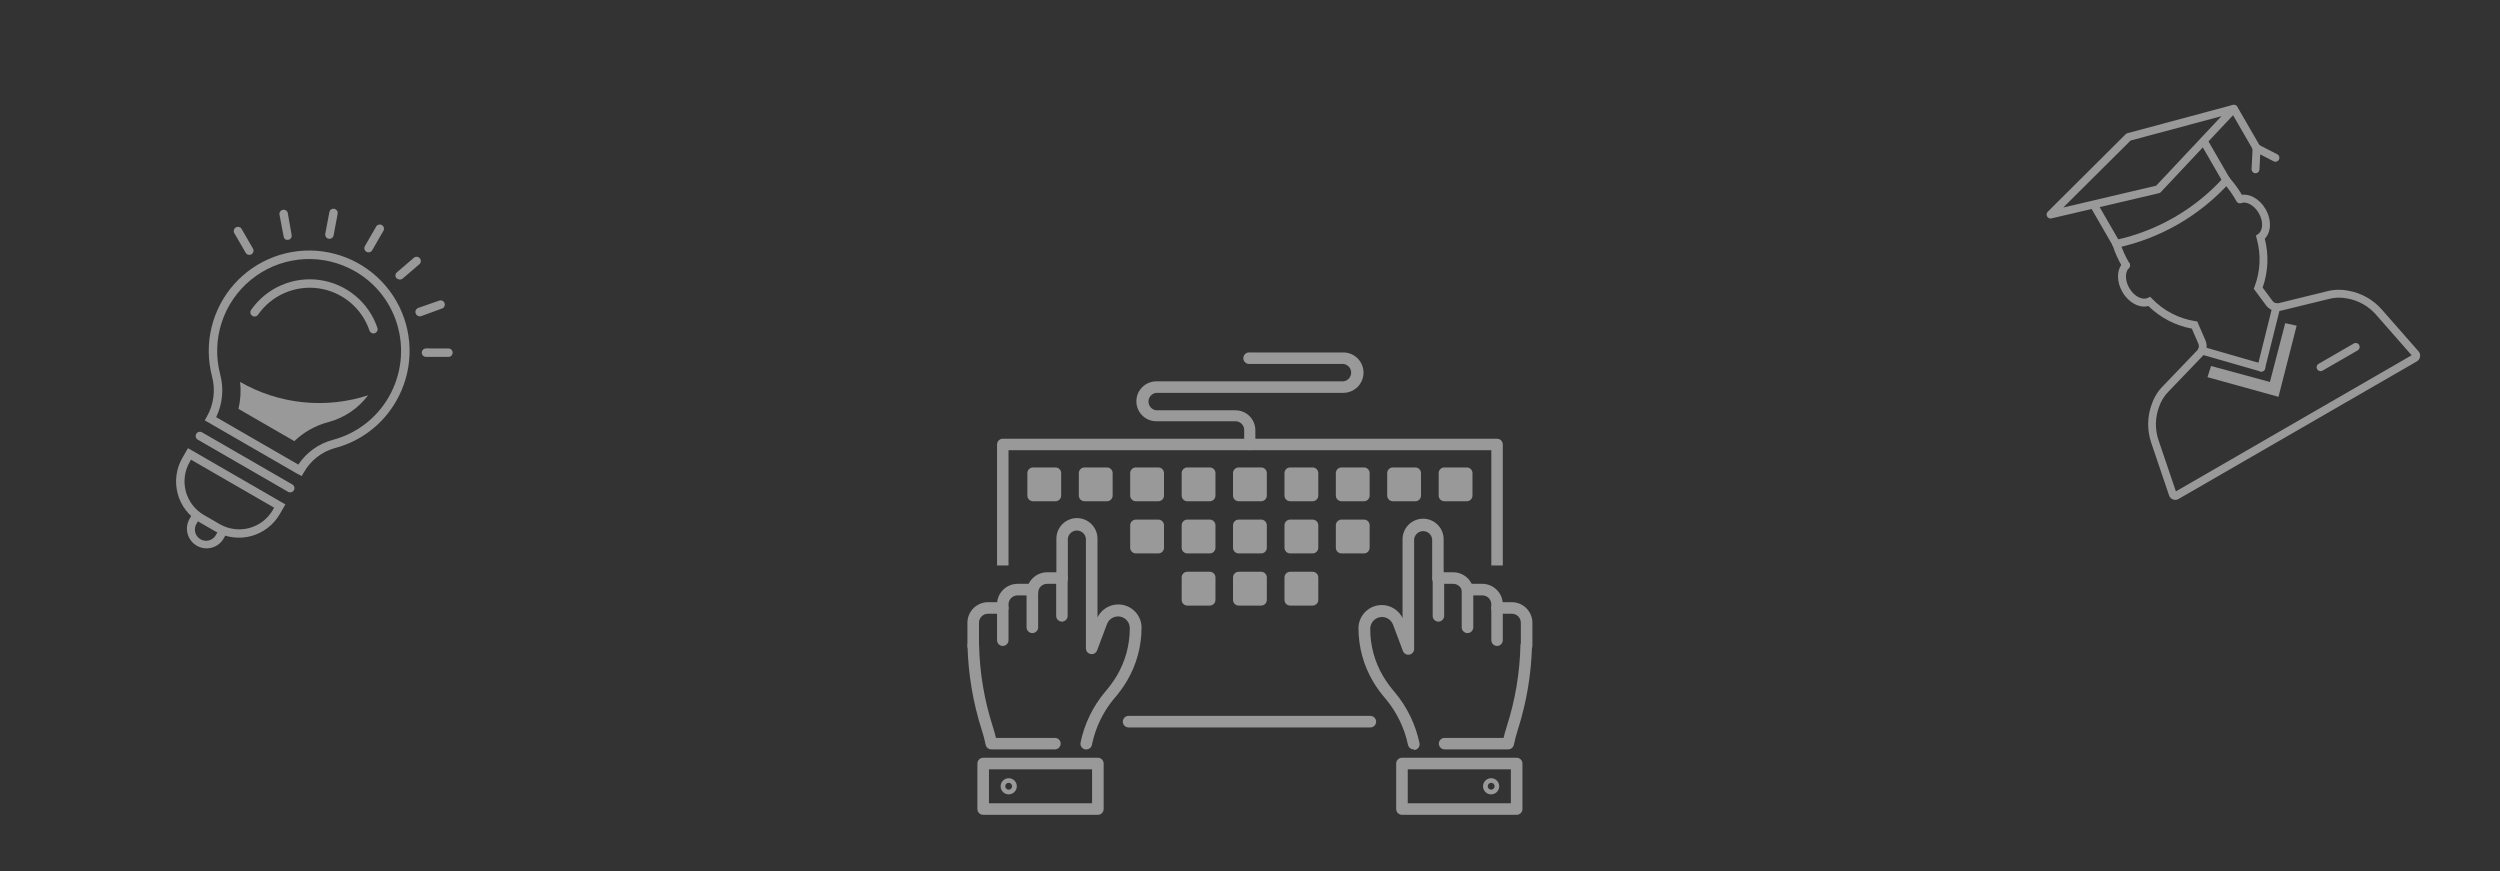 <svg width="376" height="131" viewBox="0 0 376 131" fill="none" xmlns="http://www.w3.org/2000/svg">
<rect x="0" y="0" width="376" height="131" fill="#333333" stroke="none"/>
<g opacity="0.5" clip-path="url(#clip0_3890_33808)">
<path d="M343.697 48.607L341.394 57.45L332.544 55.046L332.004 56.725L342.683 59.682L345.417 48.981L343.697 48.607Z" fill="white"/>
<path d="M327.619 33.709C324.755 35.359 321.653 36.556 318.423 37.258C318.347 37.275 318.268 37.276 318.191 37.262C318.115 37.249 318.041 37.22 317.976 37.178C317.91 37.136 317.853 37.081 317.808 37.017C317.764 36.953 317.732 36.881 317.716 36.804C317.699 36.728 317.697 36.65 317.711 36.573C317.725 36.496 317.754 36.422 317.796 36.357C317.838 36.291 317.893 36.234 317.957 36.19C318.021 36.145 318.093 36.114 318.169 36.097C324.429 34.742 330.108 31.463 334.411 26.72C334.464 26.662 334.527 26.615 334.598 26.582C334.668 26.549 334.745 26.53 334.823 26.526C334.901 26.523 334.979 26.534 335.052 26.561C335.125 26.587 335.193 26.628 335.251 26.681C335.308 26.733 335.355 26.797 335.388 26.867C335.421 26.938 335.44 27.014 335.444 27.092C335.448 27.17 335.436 27.248 335.409 27.322C335.383 27.395 335.342 27.462 335.289 27.52C333.067 29.966 330.479 32.054 327.619 33.709Z" fill="white"/>
<path d="M363.517 54.339L327.651 75.046C327.525 75.12 327.383 75.165 327.236 75.177C327.09 75.189 326.943 75.168 326.806 75.115C326.669 75.062 326.545 74.98 326.444 74.873C326.344 74.766 326.268 74.638 326.224 74.498L323.54 66.578C322.903 64.689 322.935 62.639 323.631 60.772C324.001 59.693 324.624 58.718 325.446 57.928L330.456 52.698C330.524 52.63 330.581 52.551 330.623 52.465C330.68 52.343 330.71 52.211 330.711 52.077C330.713 51.943 330.685 51.81 330.631 51.687L329.649 49.424C327.183 48.963 324.909 47.781 323.115 46.026C321.76 46.379 320.146 45.532 319.213 43.917C318.281 42.302 318.34 40.511 319.321 39.502C319.374 39.441 319.438 39.393 319.511 39.358C319.583 39.324 319.662 39.305 319.742 39.301C319.822 39.298 319.902 39.311 319.977 39.34C320.052 39.368 320.12 39.411 320.178 39.467C320.236 39.523 320.282 39.589 320.313 39.663C320.344 39.737 320.36 39.816 320.36 39.897C320.36 39.977 320.343 40.056 320.311 40.13C320.28 40.203 320.234 40.27 320.176 40.325C319.571 40.949 319.6 42.212 320.242 43.323C320.949 44.547 322.169 45.196 323.022 44.804L323.383 44.637L323.674 44.926C325.402 46.724 327.67 47.908 330.133 48.298L330.463 48.346L331.708 51.216C331.872 51.6 331.92 52.024 331.846 52.434C331.772 52.845 331.579 53.225 331.292 53.528L326.249 58.781C325.555 59.452 325.031 60.278 324.719 61.191C324.121 62.804 324.093 64.573 324.64 66.203L327.256 73.902L362.71 53.432L357.351 47.318C356.214 46.026 354.668 45.165 352.971 44.88C352.038 44.693 351.074 44.731 350.159 44.99L343.033 46.731C342.819 46.782 342.598 46.8 342.378 46.784C342.074 46.763 341.777 46.676 341.509 46.53C341.241 46.383 341.008 46.179 340.826 45.934L338.96 43.422L339.087 43.111C339.976 40.782 340.084 38.227 339.393 35.833L339.288 35.436L339.613 35.207C340.382 34.663 340.431 33.281 339.724 32.057C339.082 30.946 338.011 30.302 337.161 30.5C337.083 30.525 337.002 30.533 336.921 30.525C336.841 30.517 336.763 30.492 336.692 30.453C336.621 30.413 336.559 30.36 336.51 30.296C336.461 30.231 336.425 30.157 336.405 30.079C336.385 30 336.382 29.918 336.395 29.838C336.408 29.758 336.437 29.682 336.481 29.614C336.525 29.546 336.582 29.487 336.649 29.442C336.716 29.396 336.792 29.365 336.872 29.35C338.246 29.014 339.836 29.875 340.753 31.463C341.669 33.051 341.608 34.901 340.625 35.899C341.247 38.329 341.134 40.89 340.3 43.256L341.773 45.236C341.851 45.345 341.953 45.436 342.07 45.502C342.187 45.568 342.316 45.607 342.45 45.618C342.546 45.625 342.643 45.615 342.736 45.59L349.808 43.853C350.893 43.546 352.035 43.499 353.141 43.717C355.106 44.048 356.897 45.045 358.214 46.54L363.742 52.836C363.84 52.945 363.912 53.075 363.952 53.215C363.993 53.355 364.002 53.503 363.977 53.647C363.955 53.789 363.902 53.924 363.823 54.043C363.743 54.163 363.639 54.263 363.517 54.339Z" fill="white"/>
<path d="M320.047 40.418C319.915 40.493 319.759 40.515 319.611 40.479C319.463 40.442 319.335 40.351 319.253 40.222C318.615 39.166 318.103 38.039 317.729 36.863C317.7 36.788 317.686 36.707 317.689 36.626C317.692 36.545 317.711 36.466 317.745 36.393C317.78 36.32 317.829 36.254 317.89 36.201C317.951 36.147 318.022 36.107 318.098 36.082C318.175 36.057 318.257 36.047 318.337 36.055C318.418 36.062 318.496 36.086 318.567 36.125C318.638 36.164 318.7 36.217 318.75 36.28C318.8 36.344 318.837 36.417 318.857 36.496C319.205 37.574 319.672 38.609 320.251 39.583C320.293 39.648 320.322 39.722 320.336 39.798C320.349 39.875 320.348 39.954 320.331 40.031C320.315 40.107 320.283 40.179 320.238 40.243C320.194 40.307 320.137 40.362 320.071 40.404L320.047 40.418Z" fill="white"/>
<path d="M337.184 30.501L337.16 30.515C337.091 30.55 337.015 30.572 336.937 30.579C336.859 30.586 336.781 30.577 336.707 30.553C336.632 30.529 336.563 30.491 336.503 30.441C336.444 30.39 336.395 30.329 336.359 30.259C335.815 29.271 335.16 28.348 334.406 27.509C334.354 27.451 334.314 27.383 334.288 27.309C334.262 27.236 334.251 27.158 334.256 27.08C334.26 27.002 334.28 26.925 334.314 26.855C334.348 26.785 334.395 26.722 334.454 26.67C334.512 26.618 334.58 26.578 334.654 26.552C334.727 26.527 334.805 26.516 334.883 26.52C334.961 26.525 335.037 26.544 335.108 26.578C335.178 26.612 335.241 26.66 335.293 26.718C336.114 27.632 336.827 28.639 337.417 29.717C337.486 29.852 337.501 30.009 337.457 30.155C337.414 30.301 337.316 30.425 337.184 30.501Z" fill="white"/>
<path d="M340.391 55.801C340.323 55.842 340.247 55.867 340.168 55.876C340.089 55.886 340.009 55.879 339.933 55.855L330.988 53.288C330.841 53.24 330.718 53.138 330.646 53.001C330.573 52.865 330.556 52.706 330.599 52.557C330.642 52.409 330.741 52.283 330.875 52.206C331.009 52.13 331.168 52.108 331.317 52.147L340.267 54.73C340.38 54.761 340.482 54.825 340.558 54.913C340.635 55.002 340.684 55.111 340.698 55.228C340.712 55.344 340.691 55.462 340.638 55.567C340.585 55.672 340.502 55.758 340.399 55.815L340.391 55.801Z" fill="white"/>
<path d="M340.392 55.801C340.291 55.861 340.175 55.889 340.058 55.882C339.941 55.875 339.829 55.834 339.736 55.763C339.643 55.693 339.573 55.596 339.534 55.485C339.496 55.374 339.492 55.255 339.522 55.142L341.767 46.113C341.784 46.036 341.816 45.962 341.862 45.897C341.908 45.832 341.966 45.777 342.033 45.735C342.101 45.693 342.176 45.665 342.255 45.652C342.333 45.64 342.413 45.643 342.491 45.662C342.568 45.681 342.64 45.716 342.704 45.764C342.768 45.811 342.821 45.871 342.861 45.94C342.901 46.009 342.927 46.085 342.937 46.163C342.947 46.242 342.941 46.322 342.92 46.399L340.663 55.416C340.647 55.496 340.615 55.571 340.568 55.638C340.522 55.704 340.461 55.76 340.392 55.801Z" fill="white"/>
<path d="M335.145 27.636C335.009 27.715 334.846 27.736 334.694 27.695C334.542 27.654 334.412 27.555 334.334 27.418L331.136 21.88C331.057 21.743 331.036 21.581 331.077 21.429C331.117 21.277 331.217 21.147 331.353 21.068C331.49 20.989 331.652 20.968 331.804 21.009C331.956 21.05 332.086 21.149 332.165 21.286L335.362 26.824C335.441 26.961 335.463 27.123 335.422 27.275C335.381 27.427 335.281 27.557 335.145 27.636Z" fill="white"/>
<path d="M318.591 37.193C318.455 37.272 318.293 37.293 318.141 37.252C317.988 37.212 317.859 37.112 317.78 36.976L314.584 31.44C314.505 31.304 314.484 31.142 314.525 30.99C314.566 30.838 314.665 30.708 314.802 30.629C314.938 30.55 315.1 30.529 315.252 30.57C315.404 30.61 315.534 30.71 315.613 30.846L318.809 36.382C318.887 36.518 318.909 36.68 318.868 36.832C318.827 36.984 318.728 37.114 318.591 37.193Z" fill="white"/>
<path d="M324.89 28.984C324.836 29.014 324.779 29.036 324.719 29.051L308.55 32.844C308.424 32.876 308.291 32.867 308.171 32.816C308.052 32.766 307.952 32.678 307.887 32.566C307.822 32.453 307.796 32.323 307.812 32.194C307.828 32.065 307.886 31.945 307.977 31.853L319.698 20.189C319.772 20.116 319.863 20.064 319.962 20.036L335.799 15.786C335.924 15.753 336.057 15.763 336.177 15.813C336.296 15.863 336.396 15.951 336.461 16.064C336.526 16.176 336.552 16.307 336.536 16.435C336.52 16.564 336.462 16.684 336.371 16.777L325.011 28.868C324.977 28.913 324.936 28.951 324.89 28.984ZM310.316 31.207L324.282 27.931L334.11 17.47L320.445 21.134L310.316 31.207Z" fill="white"/>
<path d="M339.688 22.782C339.552 22.86 339.389 22.882 339.237 22.841C339.085 22.8 338.955 22.701 338.877 22.564L335.461 16.648C335.382 16.512 335.361 16.35 335.402 16.198C335.443 16.046 335.542 15.916 335.678 15.837C335.815 15.758 335.977 15.737 336.129 15.778C336.281 15.819 336.411 15.918 336.49 16.055L339.905 21.97C339.984 22.107 340.006 22.269 339.965 22.421C339.924 22.573 339.824 22.703 339.688 22.782Z" fill="white"/>
<path d="M339.527 25.974C339.427 26.031 339.314 26.059 339.199 26.055C339.041 26.045 338.894 25.974 338.788 25.857C338.683 25.74 338.628 25.586 338.636 25.428L338.794 22.241C338.798 22.163 338.817 22.087 338.851 22.017C338.884 21.946 338.931 21.883 338.989 21.83C339.047 21.778 339.115 21.738 339.188 21.712C339.262 21.685 339.34 21.674 339.418 21.678C339.496 21.682 339.572 21.701 339.642 21.734C339.713 21.768 339.776 21.815 339.829 21.873C339.881 21.931 339.921 21.998 339.947 22.072C339.974 22.145 339.985 22.223 339.981 22.301L339.823 25.488C339.819 25.588 339.789 25.684 339.738 25.769C339.686 25.854 339.614 25.925 339.527 25.974Z" fill="white"/>
<path d="M342.525 24.244C342.439 24.294 342.342 24.322 342.242 24.324C342.143 24.327 342.044 24.303 341.956 24.257L339.117 22.8C338.977 22.728 338.871 22.604 338.822 22.454C338.774 22.304 338.787 22.141 338.859 22C338.931 21.86 339.055 21.754 339.205 21.706C339.355 21.657 339.518 21.67 339.659 21.742L342.498 23.199C342.592 23.248 342.672 23.322 342.728 23.412C342.785 23.503 342.816 23.607 342.819 23.713C342.822 23.82 342.796 23.925 342.744 24.018C342.693 24.112 342.617 24.189 342.525 24.244Z" fill="white"/>
<path d="M354.594 52.695L349.313 55.745C349.176 55.823 349.014 55.845 348.862 55.804C348.71 55.763 348.58 55.664 348.501 55.527C348.422 55.391 348.401 55.229 348.442 55.077C348.483 54.924 348.582 54.795 348.719 54.716L354 51.667C354.136 51.588 354.299 51.566 354.451 51.607C354.603 51.648 354.733 51.748 354.811 51.884C354.89 52.02 354.911 52.183 354.871 52.335C354.83 52.487 354.73 52.617 354.594 52.695Z" fill="white"/>
</g>
<g opacity="0.5" clip-path="url(#clip1_3890_33808)">
<path d="M44.774 71.291L30.79 63.218L31.109 62.666C32.16 60.821 32.438 58.635 31.882 56.585C31.257 54.185 31.233 51.668 31.812 49.257C32.391 46.845 33.555 44.613 35.201 42.758C36.847 40.903 38.925 39.481 41.25 38.62C43.576 37.758 46.078 37.482 48.535 37.816C50.993 38.15 53.33 39.085 55.341 40.536C57.352 41.988 58.974 43.913 60.065 46.14C61.155 48.368 61.68 50.83 61.594 53.308C61.508 55.787 60.812 58.206 59.569 60.352C58.578 62.081 57.251 63.596 55.667 64.805C54.083 66.015 52.273 66.896 50.343 67.396C48.373 67.953 46.703 69.267 45.698 71.052L45.385 71.593L44.774 71.291ZM32.511 62.741L44.869 69.876C46.078 68.058 47.907 66.74 50.014 66.167C51.781 65.707 53.438 64.899 54.889 63.792C56.341 62.684 57.557 61.298 58.466 59.715C59.414 58.071 60.014 56.251 60.23 54.366C60.447 52.481 60.275 50.571 59.724 48.755C59.175 46.934 58.254 45.247 57.018 43.8C55.783 42.354 54.26 41.18 52.547 40.353C50.17 39.196 47.512 38.744 44.886 39.051C42.261 39.358 39.778 40.411 37.732 42.085C35.687 43.76 34.164 45.985 33.344 48.498C32.524 51.011 32.441 53.707 33.106 56.265C33.694 58.422 33.484 60.717 32.516 62.731L32.511 62.741Z" fill="white"/>
<path d="M37.93 47.492C37.861 47.444 37.802 47.383 37.757 47.312C37.712 47.242 37.681 47.162 37.666 47.08C37.651 46.997 37.653 46.912 37.671 46.83C37.69 46.748 37.724 46.671 37.772 46.602C38.911 44.972 40.479 43.689 42.303 42.897C44.127 42.105 46.135 41.835 48.103 42.116C50.071 42.398 51.923 43.219 53.452 44.49C54.981 45.761 56.128 47.432 56.764 49.316C56.817 49.474 56.805 49.647 56.731 49.797C56.656 49.946 56.525 50.06 56.367 50.113C56.209 50.166 56.036 50.154 55.886 50.08C55.736 50.005 55.623 49.874 55.569 49.716C55.007 48.054 53.995 46.581 52.645 45.461C51.295 44.34 49.661 43.616 47.924 43.368C46.188 43.121 44.416 43.36 42.807 44.059C41.198 44.758 39.815 45.89 38.81 47.328C38.764 47.398 38.704 47.457 38.635 47.503C38.565 47.549 38.487 47.58 38.405 47.595C38.323 47.611 38.239 47.609 38.157 47.592C38.075 47.574 37.998 47.54 37.93 47.492Z" fill="white"/>
<path d="M43.33 73.969L29.746 66.126C29.599 66.041 29.493 65.902 29.449 65.739C29.405 65.576 29.428 65.402 29.513 65.256C29.597 65.11 29.736 65.003 29.899 64.959C30.062 64.915 30.236 64.939 30.382 65.023L43.967 72.866C44.113 72.95 44.22 73.089 44.263 73.252C44.307 73.415 44.284 73.589 44.2 73.735C44.115 73.882 43.976 73.988 43.813 74.032C43.65 74.076 43.476 74.053 43.33 73.969Z" fill="white"/>
<path d="M32.418 79.938L30.023 78.555C28.395 77.611 27.207 76.061 26.722 74.243C26.236 72.425 26.492 70.488 27.433 68.859L28.273 67.404L42.921 75.862L42.071 77.335C41.13 78.954 39.587 80.135 37.78 80.623C35.972 81.11 34.045 80.864 32.418 79.938ZM28.729 69.138L28.526 69.49C27.756 70.829 27.548 72.419 27.948 73.912C28.348 75.404 29.323 76.677 30.659 77.452L33.055 78.835C34.395 79.609 35.986 79.819 37.481 79.42C38.975 79.021 40.251 78.045 41.026 76.707L41.229 76.356L28.729 69.138Z" fill="white"/>
<path d="M29.59 82.07C29.255 81.876 28.96 81.618 28.724 81.31C28.488 81.002 28.315 80.651 28.215 80.277C28.114 79.902 28.088 79.512 28.139 79.127C28.19 78.743 28.316 78.372 28.509 78.036L28.91 77.342C28.952 77.27 29.008 77.206 29.074 77.156C29.14 77.105 29.216 77.067 29.297 77.046C29.378 77.024 29.462 77.018 29.545 77.029C29.628 77.04 29.707 77.067 29.78 77.109C29.852 77.151 29.916 77.207 29.967 77.273C30.017 77.339 30.055 77.415 30.076 77.496C30.098 77.576 30.104 77.661 30.093 77.744C30.082 77.826 30.055 77.906 30.013 77.979L29.607 78.682C29.474 78.874 29.383 79.092 29.338 79.321C29.294 79.55 29.297 79.786 29.349 80.014C29.4 80.242 29.498 80.457 29.636 80.644C29.775 80.833 29.95 80.99 30.153 81.107C30.355 81.223 30.579 81.297 30.811 81.323C31.043 81.349 31.278 81.326 31.501 81.257C31.724 81.187 31.93 81.072 32.106 80.919C32.282 80.766 32.425 80.578 32.525 80.367L32.931 79.664C33.016 79.517 33.155 79.411 33.318 79.367C33.481 79.323 33.655 79.346 33.801 79.431C33.947 79.515 34.054 79.654 34.098 79.817C34.141 79.98 34.118 80.154 34.034 80.3L33.622 81.013C33.227 81.687 32.58 82.177 31.824 82.374C31.069 82.573 30.265 82.463 29.59 82.07Z" fill="white"/>
<path d="M35.865 61.496C36.18 60.17 36.264 58.799 36.113 57.444C39.002 59.106 42.208 60.143 45.523 60.49C48.838 60.836 52.188 60.484 55.358 59.455C53.864 61.449 51.735 62.875 49.323 63.499C47.425 64.008 45.686 64.988 44.268 66.348L35.865 61.496Z" fill="white"/>
<path d="M55.11 37.866C55.039 37.825 54.977 37.77 54.926 37.705C54.877 37.64 54.84 37.565 54.819 37.486C54.797 37.407 54.792 37.324 54.803 37.242C54.813 37.161 54.84 37.083 54.881 37.011L56.528 34.16C56.562 34.076 56.614 34 56.68 33.938C56.747 33.876 56.825 33.829 56.911 33.8C56.997 33.771 57.088 33.76 57.178 33.769C57.268 33.778 57.356 33.806 57.434 33.852C57.513 33.897 57.581 33.959 57.633 34.032C57.686 34.106 57.723 34.19 57.74 34.279C57.758 34.368 57.756 34.459 57.736 34.548C57.715 34.636 57.676 34.719 57.621 34.791L55.974 37.643C55.933 37.715 55.877 37.778 55.811 37.828C55.745 37.878 55.67 37.915 55.589 37.935C55.509 37.956 55.425 37.961 55.343 37.949C55.26 37.937 55.181 37.909 55.11 37.866Z" fill="white"/>
<path d="M49.233 35.841C49.119 35.776 49.029 35.677 48.972 35.559C48.916 35.44 48.897 35.308 48.918 35.178L49.532 31.92C49.545 31.838 49.574 31.759 49.618 31.689C49.662 31.618 49.72 31.557 49.788 31.508C49.856 31.46 49.933 31.426 50.014 31.408C50.095 31.39 50.179 31.388 50.261 31.403C50.428 31.434 50.577 31.53 50.674 31.669C50.772 31.808 50.81 31.98 50.782 32.147L50.174 35.396C50.144 35.562 50.049 35.709 49.91 35.804C49.772 35.9 49.601 35.937 49.435 35.907C49.364 35.901 49.294 35.879 49.233 35.841Z" fill="white"/>
<path d="M42.966 36.025C42.885 35.98 42.816 35.916 42.764 35.839C42.711 35.763 42.677 35.676 42.663 35.584L42.035 32.281C42.02 32.199 42.023 32.115 42.041 32.034C42.06 31.953 42.094 31.876 42.143 31.809C42.191 31.741 42.253 31.684 42.323 31.64C42.394 31.597 42.473 31.568 42.556 31.555C42.637 31.538 42.722 31.538 42.803 31.555C42.885 31.572 42.963 31.605 43.031 31.653C43.1 31.701 43.158 31.762 43.202 31.833C43.246 31.904 43.275 31.984 43.287 32.066L43.858 35.336C43.875 35.418 43.875 35.502 43.858 35.584C43.841 35.666 43.807 35.743 43.76 35.812C43.712 35.88 43.651 35.938 43.58 35.983C43.509 36.026 43.429 36.056 43.347 36.068C43.218 36.093 43.086 36.078 42.966 36.025Z" fill="white"/>
<path d="M37.172 38.245C37.081 38.188 37.004 38.109 36.95 38.015L35.288 35.142C35.233 35.07 35.194 34.988 35.174 34.9C35.153 34.812 35.151 34.721 35.169 34.632C35.186 34.544 35.222 34.46 35.275 34.386C35.327 34.312 35.394 34.251 35.472 34.205C35.55 34.16 35.637 34.131 35.727 34.122C35.816 34.112 35.907 34.122 35.993 34.15C36.079 34.178 36.157 34.225 36.224 34.286C36.29 34.347 36.343 34.421 36.379 34.504L38.041 37.378C38.126 37.523 38.151 37.696 38.109 37.86C38.067 38.023 37.962 38.163 37.816 38.249C37.718 38.305 37.607 38.334 37.494 38.333C37.381 38.332 37.27 38.302 37.172 38.245Z" fill="white"/>
<path d="M59.813 41.95C59.743 41.926 59.678 41.889 59.623 41.84C59.569 41.776 59.529 41.703 59.504 41.623C59.478 41.544 59.47 41.46 59.477 41.377C59.485 41.294 59.509 41.214 59.548 41.141C59.588 41.067 59.641 41.002 59.706 40.95L62.215 38.799C62.278 38.738 62.352 38.691 62.434 38.661C62.515 38.63 62.602 38.617 62.689 38.621C62.776 38.626 62.861 38.648 62.939 38.686C63.017 38.725 63.086 38.779 63.142 38.845C63.199 38.912 63.241 38.989 63.266 39.072C63.291 39.155 63.299 39.243 63.289 39.329C63.28 39.416 63.252 39.499 63.209 39.575C63.165 39.65 63.107 39.716 63.037 39.768L60.522 41.928C60.419 42 60.297 42.041 60.171 42.045C60.045 42.049 59.92 42.015 59.813 41.95Z" fill="white"/>
<path d="M62.787 47.469C62.685 47.406 62.603 47.317 62.549 47.21C62.495 47.103 62.472 46.984 62.481 46.865C62.491 46.746 62.533 46.632 62.604 46.536C62.674 46.44 62.77 46.364 62.88 46.319L66.055 45.211C66.212 45.154 66.386 45.162 66.537 45.233C66.689 45.304 66.806 45.432 66.863 45.589C66.92 45.746 66.913 45.92 66.842 46.072C66.771 46.223 66.643 46.34 66.485 46.398L63.368 47.538C63.273 47.576 63.17 47.589 63.069 47.577C62.967 47.565 62.87 47.528 62.787 47.469Z" fill="white"/>
<path d="M63.751 53.59C63.654 53.535 63.574 53.455 63.518 53.358C63.462 53.261 63.434 53.152 63.435 53.04C63.435 52.872 63.502 52.711 63.62 52.592C63.739 52.472 63.9 52.405 64.068 52.404L67.387 52.407C67.475 52.4 67.563 52.41 67.647 52.439C67.73 52.467 67.806 52.513 67.871 52.572C67.936 52.632 67.988 52.704 68.024 52.784C68.059 52.865 68.078 52.952 68.078 53.04C68.078 53.128 68.06 53.215 68.025 53.296C67.99 53.377 67.938 53.449 67.873 53.509C67.809 53.569 67.732 53.614 67.649 53.643C67.566 53.672 67.478 53.683 67.39 53.676L64.07 53.673C63.959 53.673 63.849 53.645 63.751 53.59Z" fill="white"/>
</g>
<g opacity="0.5">
<path d="M158.745 70.303H155.37C154.897 70.303 154.515 70.686 154.515 71.158V74.533C154.515 75.005 154.897 75.388 155.37 75.388H158.745C159.217 75.388 159.6 75.005 159.6 74.533V71.158C159.6 70.686 159.217 70.303 158.745 70.303Z" fill="white"/>
<path d="M166.485 70.303H163.11C162.638 70.303 162.255 70.686 162.255 71.158V74.533C162.255 75.005 162.638 75.388 163.11 75.388H166.485C166.957 75.388 167.34 75.005 167.34 74.533V71.158C167.34 70.686 166.957 70.303 166.485 70.303Z" fill="white"/>
<path d="M174.21 70.303H170.835C170.363 70.303 169.98 70.686 169.98 71.158V74.533C169.98 75.005 170.363 75.388 170.835 75.388H174.21C174.683 75.388 175.065 75.005 175.065 74.533V71.158C175.065 70.686 174.683 70.303 174.21 70.303Z" fill="white"/>
<path d="M181.951 70.303H178.576C178.103 70.303 177.721 70.686 177.721 71.158V74.533C177.721 75.005 178.103 75.388 178.576 75.388H181.951C182.423 75.388 182.806 75.005 182.806 74.533V71.158C182.806 70.686 182.423 70.303 181.951 70.303Z" fill="white"/>
<path d="M189.675 70.303H186.3C185.828 70.303 185.445 70.686 185.445 71.158V74.533C185.445 75.005 185.828 75.388 186.3 75.388H189.675C190.148 75.388 190.53 75.005 190.53 74.533V71.158C190.53 70.686 190.148 70.303 189.675 70.303Z" fill="white"/>
<path d="M197.416 70.303H194.041C193.568 70.303 193.186 70.686 193.186 71.158V74.533C193.186 75.005 193.568 75.388 194.041 75.388H197.416C197.888 75.388 198.271 75.005 198.271 74.533V71.158C198.271 70.686 197.888 70.303 197.416 70.303Z" fill="white"/>
<path d="M205.14 70.303H201.765C201.293 70.303 200.91 70.686 200.91 71.158V74.533C200.91 75.005 201.293 75.388 201.765 75.388H205.14C205.612 75.388 205.995 75.005 205.995 74.533V71.158C205.995 70.686 205.612 70.303 205.14 70.303Z" fill="white"/>
<path d="M212.865 70.303H209.49C209.018 70.303 208.635 70.686 208.635 71.158V74.533C208.635 75.005 209.018 75.388 209.49 75.388H212.865C213.337 75.388 213.72 75.005 213.72 74.533V71.158C213.72 70.686 213.337 70.303 212.865 70.303Z" fill="white"/>
<path d="M220.605 70.303H217.23C216.758 70.303 216.375 70.686 216.375 71.158V74.533C216.375 75.005 216.758 75.388 217.23 75.388H220.605C221.077 75.388 221.46 75.005 221.46 74.533V71.158C221.46 70.686 221.077 70.303 220.605 70.303Z" fill="white"/>
<path d="M174.21 78.148H170.835C170.363 78.148 169.98 78.531 169.98 79.003V82.378C169.98 82.85 170.363 83.233 170.835 83.233H174.21C174.683 83.233 175.065 82.85 175.065 82.378V79.003C175.065 78.531 174.683 78.148 174.21 78.148Z" fill="white"/>
<path d="M181.951 78.148H178.576C178.103 78.148 177.721 78.531 177.721 79.003V82.378C177.721 82.85 178.103 83.233 178.576 83.233H181.951C182.423 83.233 182.806 82.85 182.806 82.378V79.003C182.806 78.531 182.423 78.148 181.951 78.148Z" fill="white"/>
<path d="M189.675 78.148H186.3C185.828 78.148 185.445 78.531 185.445 79.003V82.378C185.445 82.85 185.828 83.233 186.3 83.233H189.675C190.148 83.233 190.53 82.85 190.53 82.378V79.003C190.53 78.531 190.148 78.148 189.675 78.148Z" fill="white"/>
<path d="M197.416 78.148H194.041C193.568 78.148 193.186 78.531 193.186 79.003V82.378C193.186 82.85 193.568 83.233 194.041 83.233H197.416C197.888 83.233 198.271 82.85 198.271 82.378V79.003C198.271 78.531 197.888 78.148 197.416 78.148Z" fill="white"/>
<path d="M205.14 78.148H201.765C201.293 78.148 200.91 78.531 200.91 79.003V82.378C200.91 82.85 201.293 83.233 201.765 83.233H205.14C205.612 83.233 205.995 82.85 205.995 82.378V79.003C205.995 78.531 205.612 78.148 205.14 78.148Z" fill="white"/>
<path d="M181.951 85.993H178.576C178.103 85.993 177.721 86.376 177.721 86.848V90.223C177.721 90.695 178.103 91.078 178.576 91.078H181.951C182.423 91.078 182.806 90.695 182.806 90.223V86.848C182.806 86.376 182.423 85.993 181.951 85.993Z" fill="white"/>
<path d="M189.675 85.993H186.3C185.828 85.993 185.445 86.376 185.445 86.848V90.223C185.445 90.695 185.828 91.078 186.3 91.078H189.675C190.148 91.078 190.53 90.695 190.53 90.223V86.848C190.53 86.376 190.148 85.993 189.675 85.993Z" fill="white"/>
<path d="M197.416 85.993H194.041C193.568 85.993 193.186 86.376 193.186 86.848V90.223C193.186 90.695 193.568 91.078 194.041 91.078H197.416C197.888 91.078 198.271 90.695 198.271 90.223V86.848C198.271 86.376 197.888 85.993 197.416 85.993Z" fill="white"/>
<path d="M216.331 93.493C216.217 93.493 216.105 93.47 216 93.426C215.895 93.382 215.8 93.318 215.721 93.237C215.641 93.156 215.578 93.06 215.536 92.954C215.494 92.849 215.474 92.736 215.476 92.623V86.938C215.474 86.824 215.494 86.711 215.536 86.606C215.578 86.5 215.641 86.404 215.721 86.323C215.8 86.242 215.895 86.178 216 86.134C216.105 86.09 216.217 86.068 216.331 86.068H218.566C219.384 86.072 220.168 86.398 220.746 86.977C221.325 87.556 221.652 88.339 221.656 89.157C221.656 89.388 221.564 89.609 221.401 89.773C221.238 89.936 221.016 90.028 220.786 90.028C220.555 90.028 220.334 89.936 220.171 89.773C220.007 89.609 219.916 89.388 219.916 89.157C219.916 88.799 219.774 88.456 219.52 88.203C219.267 87.95 218.924 87.808 218.566 87.808H217.201V92.653C217.193 92.878 217.098 93.092 216.936 93.248C216.773 93.405 216.556 93.493 216.331 93.493Z" fill="white"/>
<path d="M226.829 112.708H217.274C217.044 112.708 216.822 112.616 216.659 112.453C216.496 112.29 216.404 112.069 216.404 111.838C216.404 111.724 216.427 111.612 216.471 111.507C216.515 111.402 216.579 111.307 216.66 111.228C216.741 111.148 216.837 111.086 216.943 111.043C217.048 111.001 217.161 110.981 217.274 110.983H226.139C226.244 110.548 226.394 109.933 226.619 109.258C227.884 105.322 228.576 101.225 228.674 97.093C228.686 96.863 228.786 96.647 228.954 96.491C229.122 96.334 229.345 96.248 229.574 96.253C229.802 96.26 230.018 96.358 230.175 96.523C230.333 96.689 230.418 96.909 230.414 97.138C230.301 101.438 229.579 105.7 228.269 109.798C228.033 110.526 227.838 111.267 227.684 112.018C227.64 112.212 227.532 112.386 227.377 112.512C227.222 112.637 227.029 112.706 226.829 112.708Z" fill="white"/>
<path d="M212.61 112.708C212.405 112.707 212.207 112.635 212.051 112.503C211.895 112.371 211.79 112.189 211.755 111.987C211.223 109.506 210.107 107.186 208.5 105.222C207.749 104.378 207.081 103.464 206.504 102.493C205.067 100.057 204.311 97.28 204.314 94.453C204.324 93.667 204.599 92.909 205.093 92.298C205.587 91.688 206.272 91.261 207.038 91.088C207.804 90.915 208.606 91.004 209.315 91.343C210.023 91.681 210.597 92.248 210.944 92.953V81.103C210.944 80.283 211.27 79.497 211.85 78.918C212.429 78.338 213.215 78.013 214.034 78.013C214.854 78.013 215.64 78.338 216.219 78.918C216.799 79.497 217.125 80.283 217.125 81.103V87.013C217.125 87.243 217.033 87.465 216.87 87.628C216.706 87.791 216.485 87.883 216.255 87.883C216.141 87.883 216.029 87.86 215.924 87.816C215.819 87.772 215.724 87.708 215.645 87.627C215.565 87.546 215.502 87.45 215.46 87.344C215.418 87.239 215.397 87.126 215.399 87.013V81.103C215.364 80.767 215.206 80.457 214.955 80.231C214.705 80.005 214.379 79.881 214.042 79.881C213.705 79.881 213.379 80.005 213.129 80.231C212.878 80.457 212.72 80.767 212.684 81.103V97.603C212.684 97.805 212.613 98.001 212.483 98.157C212.354 98.312 212.174 98.418 211.975 98.455C211.776 98.493 211.57 98.459 211.393 98.361C211.216 98.263 211.078 98.106 211.005 97.918L209.504 93.928C209.355 93.544 209.077 93.224 208.717 93.023C208.358 92.822 207.939 92.753 207.534 92.827C207.129 92.902 206.762 93.116 206.498 93.431C206.233 93.747 206.087 94.146 206.084 94.558C206.071 97.069 206.74 99.537 208.02 101.698C208.545 102.574 209.147 103.402 209.819 104.172C211.651 106.373 212.913 108.99 213.494 111.793C213.534 112.019 213.482 112.252 213.349 112.441C213.217 112.629 213.016 112.757 212.79 112.797L212.61 112.708Z" fill="white"/>
<path d="M225.15 97.153C224.922 97.149 224.704 97.055 224.544 96.893C224.384 96.73 224.295 96.511 224.295 96.282V90.898C224.295 90.719 224.259 90.542 224.191 90.377C224.122 90.213 224.021 90.063 223.894 89.938C223.767 89.812 223.617 89.713 223.451 89.646C223.286 89.579 223.108 89.546 222.93 89.547H221.58V94.347C221.58 94.578 221.488 94.799 221.325 94.963C221.162 95.126 220.941 95.218 220.71 95.218C220.479 95.218 220.258 95.126 220.095 94.963C219.931 94.799 219.84 94.578 219.84 94.347V88.678C219.84 88.447 219.931 88.226 220.095 88.062C220.258 87.899 220.479 87.808 220.71 87.808H222.93C223.749 87.808 224.535 88.133 225.115 88.713C225.694 89.292 226.02 90.078 226.02 90.898V96.282C226.02 96.513 225.928 96.734 225.765 96.898C225.602 97.061 225.381 97.153 225.15 97.153Z" fill="white"/>
<path d="M229.604 97.993C229.374 97.993 229.152 97.901 228.989 97.738C228.826 97.575 228.734 97.353 228.734 97.123V93.657C228.734 93.299 228.592 92.956 228.339 92.703C228.086 92.45 227.742 92.308 227.384 92.308H225.149C224.919 92.308 224.697 92.216 224.534 92.053C224.371 91.89 224.279 91.668 224.279 91.438C224.279 91.207 224.371 90.985 224.534 90.822C224.697 90.659 224.919 90.568 225.149 90.568H227.384C228.203 90.572 228.986 90.898 229.565 91.477C230.144 92.056 230.47 92.839 230.474 93.657V97.153C230.467 97.378 230.371 97.592 230.209 97.748C230.047 97.905 229.83 97.993 229.604 97.993Z" fill="white"/>
<path d="M228.105 122.547H210.855C210.625 122.547 210.403 122.456 210.24 122.293C210.077 122.129 209.985 121.908 209.985 121.678V114.838C209.985 114.607 210.077 114.386 210.24 114.222C210.403 114.059 210.625 113.968 210.855 113.968H228.105C228.336 113.968 228.557 114.059 228.721 114.222C228.884 114.386 228.975 114.607 228.975 114.838V121.678C228.975 121.908 228.884 122.129 228.721 122.293C228.557 122.456 228.336 122.547 228.105 122.547ZM211.725 120.808H227.235V115.708H211.725V120.808Z" fill="white"/>
<path d="M224.266 119.472C224.025 119.472 223.791 119.401 223.591 119.268C223.391 119.134 223.235 118.944 223.143 118.722C223.051 118.5 223.027 118.256 223.074 118.02C223.121 117.785 223.237 117.568 223.407 117.398C223.577 117.229 223.793 117.113 224.029 117.066C224.264 117.019 224.509 117.043 224.731 117.135C224.953 117.227 225.143 117.382 225.276 117.582C225.41 117.782 225.481 118.017 225.481 118.258C225.481 118.58 225.353 118.889 225.125 119.117C224.897 119.345 224.588 119.472 224.266 119.472ZM224.266 117.732C224.129 117.736 223.999 117.793 223.904 117.891C223.809 117.989 223.756 118.121 223.756 118.258C223.756 118.393 223.809 118.522 223.905 118.618C224.001 118.714 224.131 118.767 224.266 118.767C224.402 118.767 224.534 118.714 224.632 118.619C224.73 118.524 224.787 118.394 224.791 118.258C224.791 118.118 224.735 117.985 224.637 117.886C224.539 117.788 224.405 117.732 224.266 117.732Z" fill="white"/>
<path d="M226.02 85.047H224.295V67.708H151.68V85.047H149.955V66.838C149.959 66.612 150.05 66.397 150.21 66.237C150.369 66.078 150.585 65.986 150.81 65.983H225.15C225.378 65.983 225.597 66.072 225.76 66.232C225.923 66.392 226.016 66.609 226.02 66.838V85.047Z" fill="white"/>
<path d="M206.1 109.407H169.74C169.509 109.407 169.288 109.316 169.125 109.153C168.962 108.989 168.87 108.768 168.87 108.538C168.87 108.307 168.962 108.086 169.125 107.922C169.288 107.759 169.509 107.668 169.74 107.668H206.1C206.331 107.668 206.552 107.759 206.715 107.922C206.879 108.086 206.97 108.307 206.97 108.538C206.97 108.768 206.879 108.989 206.715 109.153C206.552 109.316 206.331 109.407 206.1 109.407Z" fill="white"/>
<path d="M159.72 93.493C159.489 93.493 159.267 93.401 159.104 93.238C158.941 93.075 158.849 92.853 158.849 92.623V87.808H157.485C157.126 87.808 156.783 87.95 156.53 88.203C156.277 88.456 156.134 88.799 156.134 89.157C156.134 89.388 156.043 89.609 155.88 89.773C155.717 89.936 155.495 90.028 155.264 90.028C155.034 90.028 154.812 89.936 154.649 89.773C154.486 89.609 154.395 89.388 154.395 89.157C154.398 88.339 154.725 87.556 155.304 86.977C155.883 86.398 156.666 86.072 157.485 86.068H159.72C159.948 86.072 160.165 86.165 160.325 86.328C160.485 86.49 160.575 86.709 160.575 86.938V92.653C160.567 92.876 160.474 93.087 160.315 93.243C160.156 93.4 159.943 93.489 159.72 93.493Z" fill="white"/>
<path d="M158.655 112.708H149.1C148.9 112.709 148.705 112.64 148.55 112.515C148.394 112.389 148.286 112.213 148.245 112.017C148.091 111.267 147.896 110.526 147.66 109.797C146.35 105.7 145.628 101.438 145.515 97.138C145.511 96.909 145.597 96.689 145.754 96.523C145.911 96.358 146.127 96.26 146.355 96.252C146.583 96.252 146.804 96.338 146.971 96.495C147.138 96.65 147.24 96.864 147.255 97.093C147.353 101.225 148.045 105.322 149.31 109.258C149.535 109.933 149.685 110.548 149.79 110.983H158.655C158.768 110.981 158.881 111.001 158.987 111.043C159.092 111.085 159.188 111.148 159.269 111.228C159.35 111.307 159.414 111.402 159.458 111.507C159.502 111.612 159.525 111.724 159.525 111.838C159.525 112.068 159.433 112.29 159.27 112.453C159.107 112.616 158.886 112.708 158.655 112.708Z" fill="white"/>
<path d="M163.366 112.708H163.216C162.989 112.668 162.788 112.539 162.656 112.351C162.523 112.162 162.471 111.929 162.511 111.703C163.085 108.897 164.348 106.279 166.186 104.083C166.858 103.313 167.46 102.484 167.986 101.608C169.259 99.444 169.927 96.978 169.921 94.468C169.918 94.055 169.772 93.657 169.507 93.341C169.243 93.026 168.876 92.812 168.471 92.738C168.066 92.663 167.647 92.732 167.288 92.933C166.928 93.134 166.65 93.454 166.501 93.838L165.001 97.828C164.927 98.016 164.789 98.173 164.612 98.271C164.435 98.369 164.229 98.402 164.03 98.365C163.831 98.328 163.651 98.222 163.522 98.067C163.392 97.911 163.321 97.715 163.32 97.513V81.013C163.285 80.677 163.127 80.367 162.876 80.141C162.626 79.915 162.3 79.79 161.963 79.79C161.626 79.79 161.3 79.915 161.05 80.141C160.799 80.367 160.641 80.677 160.605 81.013V86.922C160.622 87.045 160.612 87.17 160.576 87.289C160.54 87.407 160.479 87.517 160.397 87.61C160.316 87.703 160.215 87.778 160.102 87.829C159.989 87.88 159.867 87.906 159.743 87.906C159.619 87.906 159.497 87.88 159.384 87.829C159.271 87.778 159.17 87.703 159.089 87.61C159.007 87.517 158.946 87.407 158.91 87.289C158.874 87.17 158.864 87.045 158.881 86.922V81.013C158.881 80.193 159.206 79.407 159.786 78.828C160.365 78.248 161.151 77.922 161.971 77.922C162.79 77.922 163.576 78.248 164.155 78.828C164.735 79.407 165.061 80.193 165.061 81.013V92.862C165.408 92.158 165.982 91.591 166.69 91.253C167.399 90.915 168.201 90.825 168.967 90.998C169.733 91.171 170.418 91.598 170.912 92.208C171.406 92.818 171.681 93.577 171.691 94.362C171.694 97.19 170.938 99.967 169.501 102.403C168.924 103.374 168.256 104.288 167.506 105.133C165.891 107.092 164.774 109.413 164.251 111.898C164.235 112.121 164.135 112.329 163.97 112.48C163.805 112.63 163.589 112.712 163.366 112.708Z" fill="white"/>
<path d="M150.81 97.153C150.582 97.149 150.364 97.055 150.205 96.893C150.045 96.73 149.955 96.511 149.955 96.282V90.898C149.955 90.078 150.281 89.292 150.86 88.713C151.44 88.133 152.226 87.808 153.045 87.808H155.265C155.379 87.808 155.492 87.83 155.598 87.874C155.704 87.918 155.799 87.982 155.88 88.062C155.961 88.143 156.025 88.239 156.069 88.344C156.113 88.45 156.135 88.564 156.135 88.678V94.347C156.135 94.578 156.043 94.799 155.88 94.963C155.717 95.126 155.496 95.218 155.265 95.218C155.034 95.218 154.813 95.126 154.65 94.963C154.487 94.799 154.395 94.578 154.395 94.347V89.547H153.045C152.867 89.546 152.689 89.579 152.524 89.646C152.358 89.713 152.208 89.812 152.081 89.938C151.954 90.063 151.853 90.213 151.784 90.377C151.716 90.542 151.68 90.719 151.68 90.898V96.282C151.68 96.513 151.588 96.734 151.425 96.898C151.262 97.061 151.041 97.153 150.81 97.153Z" fill="white"/>
<path d="M146.37 97.993C146.139 97.993 145.918 97.901 145.755 97.738C145.592 97.575 145.5 97.353 145.5 97.123V93.657C145.504 92.839 145.831 92.056 146.409 91.477C146.988 90.898 147.772 90.572 148.59 90.568H150.81C151.041 90.568 151.262 90.659 151.425 90.822C151.588 90.985 151.68 91.207 151.68 91.438C151.68 91.668 151.588 91.89 151.425 92.053C151.262 92.216 151.041 92.308 150.81 92.308H148.59C148.232 92.308 147.889 92.45 147.635 92.703C147.382 92.956 147.24 93.299 147.24 93.657V97.153C147.232 97.378 147.137 97.592 146.975 97.748C146.812 97.905 146.596 97.993 146.37 97.993Z" fill="white"/>
<path d="M165.12 122.547H147.87C147.639 122.547 147.418 122.456 147.255 122.293C147.092 122.129 147 121.908 147 121.678V114.838C147 114.607 147.092 114.386 147.255 114.222C147.418 114.059 147.639 113.968 147.87 113.968H165.12C165.351 113.968 165.572 114.059 165.735 114.222C165.898 114.386 165.99 114.607 165.99 114.838V121.678C165.99 121.908 165.898 122.129 165.735 122.293C165.572 122.456 165.351 122.547 165.12 122.547ZM148.74 120.808H164.25V115.708H148.74V120.808Z" fill="white"/>
<path d="M151.71 119.472C151.47 119.472 151.235 119.401 151.035 119.268C150.835 119.134 150.68 118.944 150.588 118.722C150.496 118.5 150.472 118.256 150.518 118.02C150.565 117.785 150.681 117.568 150.851 117.398C151.021 117.229 151.237 117.113 151.473 117.066C151.709 117.019 151.953 117.043 152.175 117.135C152.397 117.227 152.587 117.382 152.72 117.582C152.854 117.782 152.925 118.017 152.925 118.258C152.925 118.58 152.797 118.889 152.569 119.117C152.341 119.345 152.032 119.472 151.71 119.472ZM151.71 117.732C151.571 117.732 151.437 117.788 151.339 117.886C151.24 117.985 151.185 118.118 151.185 118.258C151.189 118.394 151.246 118.524 151.344 118.619C151.442 118.714 151.573 118.767 151.71 118.767C151.777 118.767 151.843 118.754 151.905 118.729C151.967 118.703 152.023 118.665 152.071 118.618C152.118 118.571 152.156 118.515 152.181 118.453C152.207 118.391 152.22 118.325 152.22 118.258C152.22 118.121 152.167 117.989 152.072 117.891C151.977 117.793 151.847 117.736 151.71 117.732Z" fill="white"/>
<path d="M187.98 67.708C187.752 67.704 187.535 67.61 187.375 67.447C187.215 67.284 187.125 67.066 187.125 66.838V64.663C187.125 64.49 187.091 64.319 187.024 64.159C186.958 64 186.86 63.856 186.738 63.734C186.615 63.613 186.469 63.517 186.309 63.453C186.149 63.388 185.978 63.355 185.805 63.357H173.91C173.115 63.357 172.351 63.041 171.789 62.479C171.226 61.916 170.91 61.153 170.91 60.357C170.91 59.562 171.226 58.799 171.789 58.236C172.351 57.674 173.115 57.357 173.91 57.357H202.035C202.359 57.323 202.659 57.169 202.877 56.927C203.094 56.685 203.215 56.371 203.215 56.045C203.215 55.719 203.094 55.405 202.877 55.163C202.659 54.92 202.359 54.767 202.035 54.732H187.98C187.857 54.749 187.733 54.739 187.614 54.703C187.495 54.667 187.386 54.606 187.293 54.524C187.2 54.442 187.125 54.342 187.074 54.229C187.023 54.116 186.996 53.994 186.996 53.87C186.996 53.746 187.023 53.623 187.074 53.511C187.125 53.398 187.2 53.297 187.293 53.216C187.386 53.134 187.495 53.073 187.614 53.037C187.733 53.001 187.857 52.991 187.98 53.008H202.035C202.841 53.008 203.613 53.327 204.183 53.897C204.753 54.467 205.073 55.239 205.073 56.045C205.073 56.85 204.753 57.623 204.183 58.193C203.613 58.762 202.841 59.083 202.035 59.083H173.91C173.586 59.117 173.287 59.27 173.069 59.513C172.851 59.755 172.731 60.069 172.731 60.395C172.731 60.721 172.851 61.035 173.069 61.277C173.287 61.52 173.586 61.673 173.91 61.708H185.805C186.601 61.708 187.364 62.024 187.927 62.586C188.489 63.149 188.805 63.912 188.805 64.708V66.882C188.794 67.098 188.704 67.301 188.551 67.454C188.399 67.606 188.195 67.697 187.98 67.708Z" fill="white"/>
</g>
<defs>
<clipPath id="clip0_3890_33808">
<rect width="62.234" height="62.234" fill="white" transform="translate(290 31.117) rotate(-30)"/>
</clipPath>
<clipPath id="clip1_3890_33808">
<rect width="63.665" height="63.665" fill="white" transform="translate(31.832 14) rotate(30)"/>
</clipPath>
</defs>
</svg>
